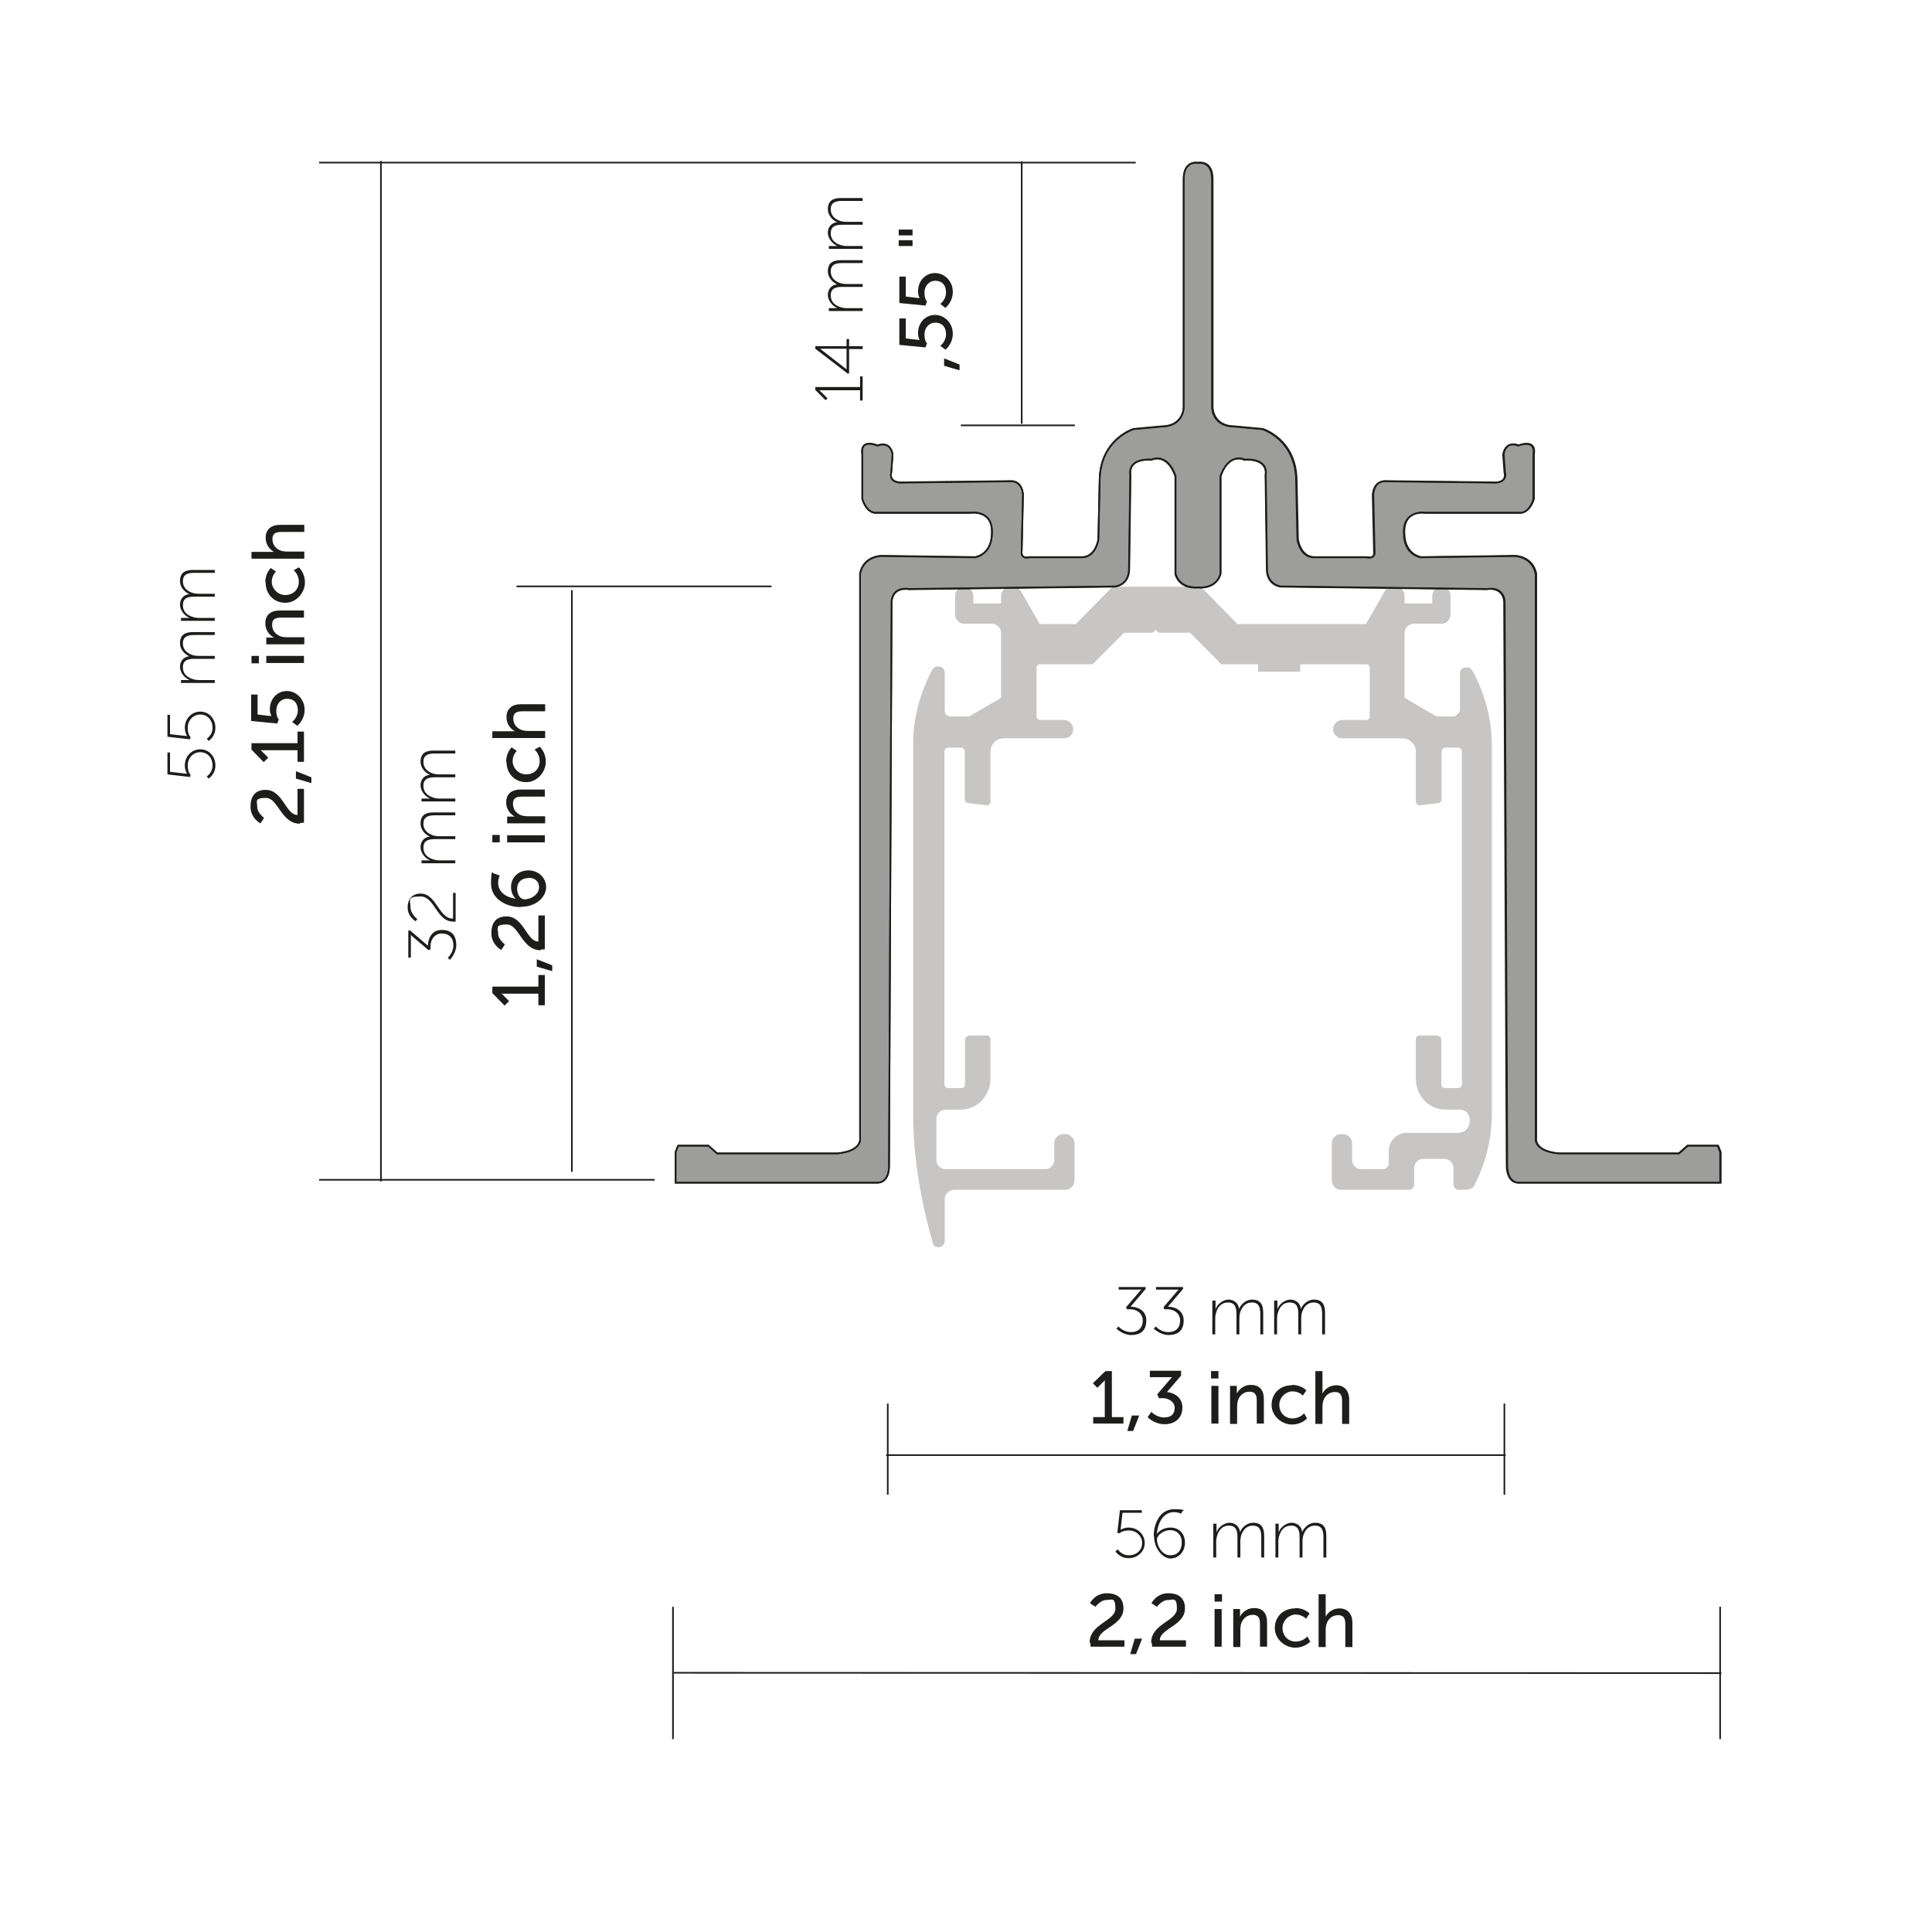 <?xml version="1.0" encoding="UTF-8"?>
<svg id="Livello_1" data-name="Livello 1" xmlns="http://www.w3.org/2000/svg" version="1.1" viewBox="0 0 600 600">
  <defs>
    <style>
      .cls-1 {
        stroke-miterlimit: 3.9;
      }

      .cls-1, .cls-2 {
        fill: none;
        stroke: #1d1d1b;
        stroke-width: .5px;
      }

      .cls-3 {
        fill: #1d1d1b;
      }

      .cls-3, .cls-4, .cls-5 {
        stroke-width: 0px;
      }

      .cls-4 {
        fill: #9d9d9c;
      }

      .cls-2 {
        stroke-miterlimit: 10;
      }

      .cls-5 {
        fill: #c7c6c5;
      }
    </style>
  </defs>
  <g>
    <path class="cls-3" d="M64.2,241.1s1.8-1,1.8-3.4-1.6-4.1-3.8-4.1-3.9,1.8-3.9,4.1.9,2.9.9,2.9l-.2.7-7-.8v-6.8h.8v6l4.4.5c.6,0,.9.1.9.1h0s-.7-1.1-.7-2.6c0-2.8,2.1-5,4.8-5s4.7,2.2,4.7,5-2.1,4.1-2.1,4.1l-.6-.7Z"/>
    <path class="cls-3" d="M64.2,229.4s1.8-1,1.8-3.4-1.6-4.1-3.8-4.1-3.9,1.8-3.9,4.1.9,2.9.9,2.9l-.2.7-7-.8v-6.8h.8v6l4.4.5c.6,0,.9.1.9.1h0s-.7-1.1-.7-2.6c0-2.8,2.1-5,4.8-5s4.7,2.2,4.7,5-2.1,4.1-2.1,4.1l-.6-.7Z"/>
    <path class="cls-3" d="M56.2,212.1v-.9h1.8c.5,0,.9,0,.9,0h0c-1.6-.6-3-2.4-3-4.1s1-3.1,2.9-3.3h0c-1.5-.6-2.9-2.2-2.9-4,0-2.7,1.6-3.5,4.1-3.5h6.7v.9h-6.3c-2,0-3.6.4-3.6,2.6s1.6,3.2,3.2,3.7c.5.1,1,.2,1.6.2h5.1v.9h-6.3c-1.8,0-3.6.3-3.6,2.6s1.6,3.3,3.4,3.8c.4.1.9.2,1.4.2h5.1v.9h-10.5Z"/>
    <path class="cls-3" d="M56.2,192.8v-.9h1.8c.5,0,.9,0,.9,0h0c-1.6-.6-3-2.4-3-4.1s1-3.1,2.9-3.3h0c-1.5-.6-2.9-2.2-2.9-4,0-2.7,1.6-3.5,4.1-3.5h6.7v.9h-6.3c-2,0-3.6.4-3.6,2.6s1.6,3.2,3.2,3.7c.5.1,1,.2,1.6.2h5.1v.9h-6.3c-1.8,0-3.6.3-3.6,2.6s1.6,3.3,3.4,3.8c.4.1.9.2,1.4.2h5.1v.9h-10.5Z"/>
  </g>
  <g>
    <path class="cls-3" d="M93.1,255.8c-5.8,0-6.7-8-10.5-8s-2.7,1.2-2.7,2.9,2.1,3.3,2.1,3.3l-1.1,1.7s-3.1-1.5-3.1-5.2,1.9-5.2,4.7-5.2c5.4,0,6.2,7.8,9.9,7.8v-8.1h2v10.5c-.4,0-.9.1-1.2.1Z"/>
    <path class="cls-3" d="M91.9,241.8v-2.3l4.8,1.9v1.8l-4.8-1.4Z"/>
    <path class="cls-3" d="M92.4,236.6v-3.6h-10.5c-.5,0-1,0-1,0h0s.4.2.9.8l1.5,1.5-1.4,1.4-3.8-3.9v-2h14.3v-3.6h2v9.4h-2Z"/>
    <path class="cls-3" d="M90.7,224.2s1.8-1.3,1.8-3.6-1.3-3.6-3.3-3.6-3.4,1.6-3.4,3.7.8,2.7.8,2.7l-.5,1.3-8.1-.8v-8.2h2v6.2l3.4.4c.5,0,.9.1.9.1h0s-.5-.9-.5-2.1c0-3.4,2.4-5.7,5.3-5.7s5.5,2.5,5.5,5.8-2.3,5-2.3,5l-1.7-1.3Z"/>
    <path class="cls-3" d="M78.1,206v-2.3h2.3v2.3h-2.3ZM82.7,205.9v-2.2h11.7v2.2h-11.7Z"/>
    <path class="cls-3" d="M82.7,200.2v-2.2h1.5c.5,0,.9,0,.9,0h0c-1-.5-2.7-1.9-2.7-4.4s1.5-4,4.5-4h7.5v2.2h-7c-1.6,0-2.9.3-2.9,2.2s1.2,3.2,2.9,3.7c.5.1,1,.2,1.6.2h5.5v2.2h-11.7Z"/>
    <path class="cls-3" d="M82.4,180.8c0-2.9,1.7-4.4,1.7-4.4l1.6,1.1s-1.3,1.2-1.3,3.2,1.8,4.1,4.2,4.1,4.2-1.7,4.2-4.1-1.6-3.6-1.6-3.6l1.6-.9s1.9,1.6,1.9,4.7-2.6,6.3-6.1,6.3-6.1-2.6-6.1-6.3Z"/>
    <path class="cls-3" d="M78.1,173.6v-2.2h6c.6,0,1,0,1,0h0c-1.1-.6-2.6-2-2.6-4.4s1.5-4,4.5-4h7.5v2.2h-7c-1.6,0-2.9.3-2.9,2.2s1.2,3.2,2.9,3.7c.5.1,1,.2,1.5.2h5.5v2.2h-16.3Z"/>
  </g>
  <g>
    <path class="cls-3" d="M267.1,124.5v-3.3h-12c-.4,0-.7,0-.7,0h0s.3.2.9.8l1.7,1.7-.6.6-3.2-3.2v-.9h13.9v-3.3h.8v7.5h-.8Z"/>
    <path class="cls-3" d="M263.1,115.9l-9.9-7.6v-.8h9.7v-2.2h.8v2.2h4.2v.9h-4.2v7.6h-.6ZM262.9,108.3h-6.9c-.6,0-1.3,0-1.3,0h0s.5.4,1,.8l7.2,5.6h0v-6.3Z"/>
    <path class="cls-3" d="M257.4,96.6v-.9h1.8c.5,0,.9,0,.9,0h0c-1.6-.6-3-2.4-3-4.1s1-3.1,2.9-3.3h0c-1.5-.6-2.9-2.2-2.9-4,0-2.7,1.6-3.5,4.1-3.5h6.7v.9h-6.3c-2,0-3.6.4-3.6,2.6s1.6,3.2,3.2,3.7c.5.1,1,.2,1.6.2h5.1v.9h-6.3c-1.8,0-3.6.3-3.6,2.6s1.6,3.3,3.4,3.8c.4.1.9.2,1.4.2h5.1v.9h-10.5Z"/>
    <path class="cls-3" d="M257.4,77.3v-.9h1.8c.5,0,.9,0,.9,0h0c-1.6-.6-3-2.4-3-4.1s1-3.1,2.9-3.3h0c-1.5-.6-2.9-2.2-2.9-4,0-2.7,1.6-3.5,4.1-3.5h6.7v.9h-6.3c-2,0-3.6.4-3.6,2.6s1.6,3.2,3.2,3.7c.5.1,1,.2,1.6.2h5.1v.9h-6.3c-1.8,0-3.6.3-3.6,2.6s1.6,3.3,3.4,3.8c.4.1.9.2,1.4.2h5.1v.9h-10.5Z"/>
  </g>
  <g>
    <path class="cls-3" d="M293.2,113.6v-2.3l4.8,1.9v1.8l-4.8-1.4Z"/>
    <path class="cls-3" d="M292,107.4s1.8-1.3,1.8-3.6-1.3-3.6-3.3-3.6-3.4,1.6-3.4,3.7.8,2.7.8,2.7l-.5,1.3-8.1-.8v-8.2h2v6.2l3.4.4c.5,0,.9.1.9.1h0s-.5-.9-.5-2.1c0-3.4,2.4-5.7,5.3-5.7s5.5,2.5,5.5,5.8-2.3,5-2.3,5l-1.7-1.3Z"/>
    <path class="cls-3" d="M292,94.4s1.8-1.3,1.8-3.6-1.3-3.6-3.3-3.6-3.4,1.6-3.4,3.7.8,2.7.8,2.7l-.5,1.3-8.1-.8v-8.2h2v6.2l3.4.4c.5,0,.9.1.9.1h0s-.5-.9-.5-2.1c0-3.4,2.4-5.7,5.3-5.7s5.5,2.5,5.5,5.8-2.3,5-2.3,5l-1.7-1.3Z"/>
    <path class="cls-3" d="M279.1,73.1v-1.8h4.3v1.8h-4.3ZM279.1,76.4v-1.8h4.3v1.8h-4.3Z"/>
  </g>
  <g>
    <path class="cls-3" d="M139,297.5s1.8-1.5,1.8-3.9-1.4-3.7-3.6-3.7-3.5,1.9-3.5,3.9v1l-.6.3-4.8-4.1c-.4-.3-.7-.7-.7-.7h0s0,.4,0,1.1v6h-.8v-8.4h.6l5.5,4.7c0-1.8.9-4.9,4.3-4.9s4.5,2.1,4.5,4.7-2,4.6-2,4.6l-.7-.7Z"/>
    <path class="cls-3" d="M140.7,286.2c-5.1,0-5.7-7.8-10.1-7.8s-3.1,1.3-3.1,3.4,2.1,3.6,2.1,3.6l-.5.7s-2.5-1.3-2.5-4.3,1.9-4.3,4-4.3c5,0,5.6,7.8,10.1,7.8v-8h.8v8.9c-.3,0-.5,0-.8,0Z"/>
    <path class="cls-3" d="M130.9,268.1v-.9h1.8c.5,0,.9,0,.9,0h0c-1.6-.6-3-2.4-3-4.1s1-3.1,2.9-3.3h0c-1.5-.6-2.9-2.2-2.9-4,0-2.7,1.6-3.5,4.1-3.5h6.7v.9h-6.3c-2,0-3.6.4-3.6,2.6s1.6,3.2,3.2,3.7c.5.1,1,.2,1.6.2h5.1v.9h-6.3c-1.8,0-3.6.3-3.6,2.6s1.6,3.3,3.4,3.8c.4.1.9.2,1.4.2h5.1v.9h-10.5Z"/>
    <path class="cls-3" d="M130.9,248.9v-.9h1.8c.5,0,.9,0,.9,0h0c-1.6-.6-3-2.4-3-4.1s1-3.1,2.9-3.3h0c-1.5-.6-2.9-2.2-2.9-4,0-2.7,1.6-3.5,4.1-3.5h6.7v.9h-6.3c-2,0-3.6.4-3.6,2.6s1.6,3.2,3.2,3.7c.5.1,1,.2,1.6.2h5.1v.9h-6.3c-1.8,0-3.6.3-3.6,2.6s1.6,3.3,3.4,3.8c.4.1.9.2,1.4.2h5.1v.9h-10.5Z"/>
  </g>
  <g>
    <path class="cls-3" d="M167.2,312.2v-3.6h-10.5c-.5,0-1,0-1,0h0s.4.2.9.8l1.5,1.5-1.4,1.4-3.8-3.9v-2h14.3v-3.6h2v9.4h-2Z"/>
    <path class="cls-3" d="M166.7,300.2v-2.3l4.8,1.9v1.8l-4.8-1.4Z"/>
    <path class="cls-3" d="M167.9,295.1c-5.8,0-6.7-8-10.5-8s-2.7,1.2-2.7,2.9,2.1,3.3,2.1,3.3l-1.1,1.7s-3.1-1.5-3.1-5.2,1.9-5.2,4.7-5.2c5.4,0,6.2,7.8,9.9,7.8v-8.1h2v10.5c-.4,0-.9.1-1.2.1Z"/>
    <path class="cls-3" d="M161.7,281.7c-4.2,0-9.2-2.3-9.2-7.3s.7-3.2.7-3.2l2,.7s-.5,1-.5,2.3c0,3,2.8,4.6,5.5,4.9h0c-.9-.7-1.5-2.2-1.5-3.6,0-3.1,2.4-5.2,5.4-5.2s5.5,2.2,5.5,5.2-3,6.1-7.7,6.1ZM164,272.7c-2,0-3.4,1.3-3.4,3.3s1.1,3.3,2.3,3.3c2.1,0,4.5-1.6,4.5-3.7s-1.5-3-3.3-3Z"/>
    <path class="cls-3" d="M152.9,261.6v-2.3h2.3v2.3h-2.3ZM157.5,261.6v-2.2h11.7v2.2h-11.7Z"/>
    <path class="cls-3" d="M157.5,255.8v-2.2h1.5c.5,0,.9,0,.9,0h0c-1-.5-2.7-1.9-2.7-4.4s1.5-4,4.5-4h7.5v2.2h-7c-1.6,0-2.9.3-2.9,2.2s1.2,3.2,2.9,3.7c.5.1,1,.2,1.6.2h5.5v2.2h-11.7Z"/>
    <path class="cls-3" d="M157.2,236.5c0-2.9,1.7-4.4,1.7-4.4l1.6,1.1s-1.3,1.2-1.3,3.2,1.8,4.1,4.2,4.1,4.2-1.7,4.2-4.1-1.6-3.6-1.6-3.6l1.6-.9s1.9,1.6,1.9,4.7-2.6,6.3-6.1,6.3-6.1-2.6-6.1-6.3Z"/>
    <path class="cls-3" d="M152.9,229.3v-2.2h6c.6,0,1,0,1,0h0c-1.1-.6-2.6-2-2.6-4.4s1.5-4,4.5-4h7.5v2.2h-7c-1.6,0-2.9.3-2.9,2.2s1.2,3.2,2.9,3.7c.5.1,1,.2,1.5.2h5.5v2.2h-16.3Z"/>
  </g>
  <g>
    <path class="cls-3" d="M347.2,481.2s1,1.8,3.4,1.8,4.1-1.6,4.1-3.8-1.8-3.9-4.1-3.9-2.9.9-2.9.9l-.7-.2.8-7h6.8v.8h-6l-.5,4.4c0,.6-.1.9-.1.9h0s1-.7,2.5-.7c2.8,0,5,2.1,5,4.8s-2.2,4.7-5,4.7-4.1-2.1-4.1-2.1l.7-.6Z"/>
    <path class="cls-3" d="M358.3,477c0-3.6,1.8-8.3,6.3-8.3s2.6.6,2.6.6l-.4.8s-.9-.5-2.2-.5c-3.4,0-5.1,3.5-5.3,6.8h0c.8-1.2,2.4-2,4.2-2,2.6,0,4.5,1.8,4.5,4.7s-2.1,4.9-4.5,4.9-5.1-3.1-5.1-6.9ZM367,479c0-2.4-1.5-3.8-3.6-3.8s-4.1,1.6-4.1,2.9c0,2,1.6,4.9,4.1,4.9s3.6-1.7,3.6-4Z"/>
    <path class="cls-3" d="M376.9,473.2h.9v1.8c0,.5,0,.9,0,.9h0c.5-1.6,2.4-3,4-3s3.1,1,3.3,2.9h0c.6-1.5,2.2-2.9,4-2.9,2.7,0,3.5,1.6,3.5,4.1v6.7h-.9v-6.3c0-2-.4-3.6-2.6-3.6s-3.2,1.6-3.7,3.2c-.1.5-.2,1-.2,1.6v5.1h-.9v-6.3c0-1.8-.3-3.6-2.6-3.6s-3.3,1.6-3.8,3.4c-.1.4-.2.9-.2,1.4v5.1h-.9v-10.5Z"/>
    <path class="cls-3" d="M396.2,473.2h.9v1.8c0,.5,0,.9,0,.9h0c.5-1.6,2.4-3,4-3s3.1,1,3.3,2.9h0c.6-1.5,2.2-2.9,4-2.9,2.7,0,3.5,1.6,3.5,4.1v6.7h-.9v-6.3c0-2-.4-3.6-2.6-3.6s-3.2,1.6-3.7,3.2c-.1.5-.2,1-.2,1.6v5.1h-.9v-6.3c0-1.8-.3-3.6-2.6-3.6s-3.3,1.6-3.8,3.4c-.1.4-.2.9-.2,1.4v5.1h-.9v-10.5Z"/>
  </g>
  <g>
    <path class="cls-3" d="M338.4,510.1c0-5.8,8-6.7,8-10.5s-1.2-2.7-2.9-2.7-3.3,2.1-3.3,2.1l-1.7-1.1s1.5-3.1,5.2-3.1,5.2,1.9,5.2,4.7c0,5.4-7.8,6.2-7.8,9.9h8.1v2h-10.5c0-.4-.1-.9-.1-1.2Z"/>
    <path class="cls-3" d="M352.4,508.9h2.3l-1.9,4.8h-1.8l1.4-4.8Z"/>
    <path class="cls-3" d="M357.5,510.1c0-5.8,8-6.7,8-10.5s-1.2-2.7-2.9-2.7-3.3,2.1-3.3,2.1l-1.7-1.1s1.5-3.1,5.2-3.1,5.2,1.9,5.2,4.7c0,5.4-7.8,6.2-7.8,9.9h8.1v2h-10.5c0-.4-.1-.9-.1-1.2Z"/>
    <path class="cls-3" d="M377.2,495.1h2.3v2.3h-2.3v-2.3ZM377.2,499.7h2.2v11.7h-2.2v-11.7Z"/>
    <path class="cls-3" d="M382.9,499.7h2.2v1.5c0,.5,0,.9,0,.9h0c.5-1,1.8-2.7,4.4-2.7s4,1.5,4,4.5v7.5h-2.2v-7c0-1.6-.3-2.9-2.2-2.9s-3.2,1.2-3.7,2.9c-.1.5-.2,1-.2,1.6v5.5h-2.2v-11.7Z"/>
    <path class="cls-3" d="M402.3,499.4c2.9,0,4.4,1.7,4.4,1.7l-1.1,1.6s-1.2-1.3-3.2-1.3-4.1,1.8-4.1,4.2,1.7,4.2,4.1,4.2,3.6-1.6,3.6-1.6l.9,1.6s-1.6,1.9-4.7,1.9-6.3-2.6-6.3-6.1,2.6-6.1,6.3-6.1Z"/>
    <path class="cls-3" d="M409.5,495.1h2.2v6c0,.6,0,1,0,1h0c.5-1.1,2-2.6,4.3-2.6s4,1.5,4,4.5v7.5h-2.2v-7c0-1.6-.3-2.9-2.2-2.9s-3.2,1.2-3.7,2.9c-.1.5-.2,1-.2,1.5v5.5h-2.2v-16.3Z"/>
  </g>
  <g>
    <path class="cls-3" d="M347.3,411.9s1.5,1.8,3.9,1.8,3.7-1.4,3.7-3.6-1.9-3.5-3.9-3.5h-1l-.3-.6,4.1-4.8c.3-.4.7-.7.7-.7h0s-.4,0-1.1,0h-6v-.8h8.4v.6l-4.7,5.5c1.8,0,4.9.9,4.9,4.3s-2.1,4.5-4.7,4.5-4.6-2-4.6-2l.7-.7Z"/>
    <path class="cls-3" d="M358.9,411.9s1.5,1.8,3.9,1.8,3.7-1.4,3.7-3.6-1.9-3.5-3.9-3.5h-1l-.3-.6,4.1-4.8c.3-.4.7-.7.7-.7h0s-.4,0-1.1,0h-6v-.8h8.4v.6l-4.7,5.5c1.8,0,4.9.9,4.9,4.3s-2.1,4.5-4.7,4.5-4.6-2-4.6-2l.7-.7Z"/>
    <path class="cls-3" d="M376.6,403.9h.9v1.8c0,.5,0,.9,0,.9h0c.5-1.6,2.4-3,4-3s3.1,1,3.3,2.9h0c.6-1.5,2.2-2.9,4-2.9,2.7,0,3.5,1.6,3.5,4.1v6.7h-.9v-6.3c0-2-.4-3.6-2.6-3.6s-3.2,1.6-3.7,3.2c-.1.5-.2,1-.2,1.6v5.1h-.9v-6.3c0-1.8-.3-3.6-2.6-3.6s-3.3,1.6-3.8,3.4c-.1.4-.2.9-.2,1.4v5.1h-.9v-10.5Z"/>
    <path class="cls-3" d="M395.8,403.9h.9v1.8c0,.5,0,.9,0,.9h0c.5-1.6,2.4-3,4-3s3.1,1,3.3,2.9h0c.6-1.5,2.2-2.9,4-2.9,2.7,0,3.5,1.6,3.5,4.1v6.7h-.9v-6.3c0-2-.4-3.6-2.6-3.6s-3.2,1.6-3.7,3.2c-.1.5-.2,1-.2,1.6v5.1h-.9v-6.3c0-1.8-.3-3.6-2.6-3.6s-3.3,1.6-3.8,3.4c-.1.4-.2.9-.2,1.4v5.1h-.9v-10.5Z"/>
  </g>
  <g>
    <path class="cls-3" d="M339.5,440.1h3.6v-10.5c0-.5,0-1,0-1h0s-.2.4-.8.9l-1.5,1.5-1.4-1.4,3.9-3.8h2v14.3h3.6v2h-9.4v-2Z"/>
    <path class="cls-3" d="M351.5,439.6h2.3l-1.9,4.8h-1.8l1.4-4.8Z"/>
    <path class="cls-3" d="M357.5,438.4s1.6,1.8,4,1.8,3.3-1.2,3.3-3-1.8-3-3.8-3h-1.1l-.5-1.2,3.6-4.2c.5-.6,1-1.1,1-1.1h0s-.5,0-1.4,0h-5.5v-2h9.7v1.5l-4.4,5.1c2.1.2,4.8,1.6,4.8,4.8s-2.2,5.2-5.5,5.2-5.3-2.2-5.3-2.2l1.2-1.7Z"/>
    <path class="cls-3" d="M376.1,425.8h2.3v2.3h-2.3v-2.3ZM376.2,430.4h2.2v11.7h-2.2v-11.7Z"/>
    <path class="cls-3" d="M381.9,430.4h2.2v1.5c0,.5,0,.9,0,.9h0c.5-1,1.8-2.7,4.4-2.7s4,1.5,4,4.5v7.5h-2.2v-7c0-1.6-.3-2.9-2.2-2.9s-3.2,1.2-3.7,2.9c-.1.5-.2,1-.2,1.6v5.5h-2.2v-11.7Z"/>
    <path class="cls-3" d="M401.3,430.1c2.9,0,4.4,1.7,4.4,1.7l-1.1,1.6s-1.2-1.3-3.2-1.3-4.1,1.8-4.1,4.2,1.7,4.2,4.1,4.2,3.6-1.6,3.6-1.6l.9,1.6s-1.6,1.9-4.7,1.9-6.3-2.6-6.3-6.1,2.6-6.1,6.3-6.1Z"/>
    <path class="cls-3" d="M408.5,425.8h2.2v6c0,.6,0,1,0,1h0c.5-1.1,2-2.6,4.3-2.6s4,1.5,4,4.5v7.5h-2.2v-7c0-1.6-.3-2.9-2.2-2.9s-3.2,1.2-3.7,2.9c-.1.5-.2,1-.2,1.5v5.5h-2.2v-16.3Z"/>
  </g>
  <path class="cls-5" d="M456.5,348c0-2-1.5-3.4-2.9-3.4h-4.7c-5.3,0-9.2-4.4-9.2-9.7v-12.2c0-.6.5-1.1,1.1-1.1h5.4c.6,0,1.4.5,1.4,1.1v14c0,.7.5,1.2,1.1,1.2h4.2c.6,0,1.1-.5,1.1-1.2v-103.3c0-.7-.5-1.2-1.1-1.2h-4.1c-.6,0-1.1.5-1.1,1.2v14.8c0,.7-.5,1.2-1.1,1.2l-5.8.7c-.6,0-1.1-.5-1.1-1.2v-15.5c0-2.2-1.8-4-4-4.1h-18.9c-1.5,0-2.8-1.3-2.8-2.8s1.3-2.9,2.8-2.9h7.5c.6,0,1.1-.5,1.1-1.1v-15c0-.7-.5-1.2-1.1-1.2h-20.5v2.3h-13.1v-2.3h-11.4l-9.7-9.8h-9.5c-.2,0-.4-.1-.5-.2l-.7-.7-.7.7c-.2.1-.4.2-.6.2h-8.5l-9.8,9.8h-16.3c-.6,0-1.1.5-1.1,1.2v15c0,.6.5,1.1,1.1,1.1h7.5c1.5,0,2.8,1.3,2.8,2.9s-1.3,2.8-2.8,2.8h-18.9c-2.2,0-4,1.9-4,4.1v15.5c0,.7-.5,1.2-1.1,1.2l-5.8-.7c-.6,0-1.1-.5-1.1-1.2v-14.8c0-.7-.5-1.2-1.1-1.2h-4.1c-.6,0-1.1.5-1.1,1.2v103.3c0,.7.5,1.2,1.1,1.2h4.2c.6,0,1.1-.5,1.1-1.2v-14c0-.6.9-1.1,1.4-1.1h5.4c.6,0,1.1.5,1.1,1.1v12.2c0,5.3-4,9.7-9.2,9.7h-4.7c-1.6,0-2.9,1.3-2.9,2.9v12.7c0,1.6,1.3,2.9,2.9,2.9h30.9c1.5,0,2.8-1.3,2.8-2.9v-5.1c0-1.6,1.3-2.9,2.9-2.9h.6c1.5,0,2.8,1.3,2.8,2.9v11.5c0,1.6-1.3,2.9-2.8,2.9h-34.5c-1.6,0-3,1.3-3,2.9,0,0,0,1.3,0,1.3v11.8c0,1-.9,1.8-1.8,1.8h-.3c-.8,0-1.4-.5-1.6-1.2-3.5-12.3-6.1-26.2-6.1-39.5v-115.7c0-8,2.2-16,6-23,.3-.5.9-.9,1.5-.9h.5c.9,0,1.8.8,1.8,1.8v12c0,.9.8,1.7,1.7,1.7h5.9s9.9-5.8,9.9-5.8v-20.1c0-1.6-1.3-2.9-2.9-2.9h-8.6c-1.5,0-2.8-1.3-2.8-2.9v-5.7c0-1.6,1.3-2.9,2.8-2.9s2.9,1.3,2.9,2.9v2.3h8.6v-2.3c0-1.6,1.3-2.9,2.9-2.9h.8c1,0,2,.6,2.5,1.5l5.8,10.1h11.2l11.4-11.6h27.4l11.4,11.6h39.9l5.8-10.1c.5-.9,1.5-1.5,2.5-1.5h.8c1.6,0,2.9,1.3,2.9,2.9v2.3h8.6v-2.3c0-1.6,1.3-2.9,2.9-2.9s2.8,1.3,2.8,2.9v5.7c0,1.6-1.3,2.9-2.8,2.9h-8.6c-1.6,0-2.9,1.3-2.9,2.9v20.1l9.9,5.8h5.4c.9,0,1.9-1.7,1.9-1.7v-11.7c0-1,.8-1.8,1.7-1.8h.6c.7,0,1.2.4,1.6,1,3.8,7,6,15,6,23v114.8c0,7.7-2.1,15.9-5.7,22.5-.3.5-1.7.9-2.3.9h-2.4.2c-.9,0-1.7-.7-1.7-1.7v-5c0-1.6-1.2-2.9-2.8-2.9h-6.7c-1.5,0-2.7,1.3-2.7,2.9v5c0,.9-.7,1.7-1.7,1.7h.3s-21.4,0-21.4,0c-1.5,0-2.8-1.3-2.8-2.9v-11.5c0-1.6,1.3-2.9,2.8-2.9h.6c1.6,0,2.9,1.3,2.9,2.9v5.1c0,1.6,1.3,2.9,2.8,2.9h6.8c.9,0,1.8-.8,1.8-1.8v-3.9c0-3.1,2.6-5.6,5.6-5.6h16c1.8,0,3.5-1.3,3.5-3.8"/>
  <line class="cls-1" x1="275.2" y1="451.9" x2="467.6" y2="451.9"/>
  <line class="cls-1" x1="118.3" y1="366.9" x2="118.3" y2="50"/>
  <line class="cls-1" x1="177.6" y1="363.9" x2="177.6" y2="183.3"/>
  <line class="cls-1" x1="317.3" y1="131.6" x2="317.3" y2="50.1"/>
  <line class="cls-1" x1="209.2" y1="519.5" x2="534.6" y2="519.6"/>
  <path class="cls-1" d="M467.2,435.9v28.3M275.7,435.9v28.3"/>
  <path class="cls-1" d="M99.1,50.5h253.6M99.1,366.4h104.2"/>
  <line class="cls-1" x1="160.4" y1="182.1" x2="239.6" y2="182.1"/>
  <line class="cls-1" x1="298.4" y1="132.1" x2="333.8" y2="132.1"/>
  <g>
    <path class="cls-1" d="M534.2,499v41.1M209,499v41.1"/>
    <path class="cls-4" d="M371.9,50.6s-4.3-.8-4.3,5.1v70.9s0,5.9-7,5.9l-8.6.8s-10.5,3.2-10.5,16.2l-.4,18.1s-.8,5.5-5.1,5.5h-16.4s-2.7.8-2.3-2l.4-17.3s0-4.7-4.3-4.3l-33.9.4s-3.5,0-2.7-3.2l.4-5.5s-.4-4.3-4.7-2.8c0,0-5.5-2.4-4.7,2.8v13.8s1.2,4.7,4.7,4.3h28.9s7.4-1.2,6.6,7.1c0,0,0,5.5-5.1,6.7l-29.2-.4s-5.5,0-6.6,5.5v175.3s.8,3.9-7,4.7h-37.4l-2.7-2.4h-9.4l-.8,2v9.5h62.8s3.6.2,3.5-5.5l.8-174.9s0-4.7,5.5-3.9l63.9-.8s4.3-.4,4.3-5.5l.4-29.2s-1.2-5.1,6.6-4.7c0,0,4.7-2.4,7.4,5.1v30.3s.8,4.7,7,4.3c6.2.4,7-4.3,7-4.3v-30.3c2.7-7.5,7.4-5.1,7.4-5.1,7.8-.4,6.6,4.7,6.6,4.7l.4,29.2c0,5.1,4.3,5.5,4.3,5.5l63.9.8c5.5-.8,5.5,3.9,5.5,3.9l.8,174.9c0,5.7,3.5,5.5,3.5,5.5h62.8v-9.5l-.8-2h-9.4l-2.7,2.4h-37.4c-7.8-.8-7-4.7-7-4.7v-175.3c-1.2-5.5-6.6-5.5-6.6-5.5l-29.2.4c-5.1-1.2-5.1-6.7-5.1-6.7-.8-8.3,6.6-7.1,6.6-7.1h28.9c3.5.4,4.7-4.3,4.7-4.3v-13.8c.8-5.1-4.7-2.8-4.7-2.8-4.3-1.6-4.7,2.8-4.7,2.8l.4,5.5c.8,3.2-2.7,3.2-2.7,3.2l-33.9-.4c-4.3-.4-4.3,4.3-4.3,4.3l.4,17.3c.4,2.8-2.3,2-2.3,2h-16.4c-4.3,0-5.1-5.5-5.1-5.5l-.4-18.1c0-13-10.5-16.2-10.5-16.2l-8.6-.8c-7,0-7-5.9-7-5.9V55.7c0-5.9-4.3-5.1-4.3-5.1"/>
    <path class="cls-2" d="M371.9,50.6s-4.3-.8-4.3,5.1v70.9s0,5.9-7,5.9l-8.6.8s-10.5,3.2-10.5,16.2l-.4,18.1s-.8,5.5-5.1,5.5h-16.4s-2.7.8-2.3-2l.4-17.3s0-4.7-4.3-4.3l-33.9.4s-3.5,0-2.7-3.2l.4-5.5s-.4-4.3-4.7-2.8c0,0-5.5-2.4-4.7,2.8v13.8s1.2,4.7,4.7,4.3h28.9s7.4-1.2,6.6,7.1c0,0,0,5.5-5.1,6.7l-29.2-.4s-5.5,0-6.6,5.5v175.3s.8,3.9-7,4.7h-37.4l-2.7-2.4h-9.4l-.8,2v9.5h62.8s3.6.2,3.5-5.5l.8-174.9s0-4.7,5.5-3.9l63.9-.8s4.3-.4,4.3-5.5l.4-29.2s-1.2-5.1,6.6-4.7c0,0,4.7-2.4,7.4,5.1v30.3s.8,4.7,7,4.3c6.2.4,7-4.3,7-4.3v-30.3c2.7-7.5,7.4-5.1,7.4-5.1,7.8-.4,6.6,4.7,6.6,4.7l.4,29.2c0,5.1,4.3,5.5,4.3,5.5l63.9.8c5.5-.8,5.5,3.9,5.5,3.9l.8,174.9c0,5.7,3.5,5.5,3.5,5.5h62.8v-9.5l-.8-2h-9.4l-2.7,2.4h-37.4c-7.8-.8-7-4.7-7-4.7v-175.3c-1.2-5.5-6.6-5.5-6.6-5.5l-29.2.4c-5.1-1.2-5.1-6.7-5.1-6.7-.8-8.3,6.6-7.1,6.6-7.1h28.9c3.5.4,4.7-4.3,4.7-4.3v-13.8c.8-5.1-4.7-2.8-4.7-2.8-4.3-1.6-4.7,2.8-4.7,2.8l.4,5.5c.8,3.2-2.7,3.2-2.7,3.2l-33.9-.4c-4.3-.4-4.3,4.3-4.3,4.3l.4,17.3c.4,2.8-2.3,2-2.3,2h-16.4c-4.3,0-5.1-5.5-5.1-5.5l-.4-18.1c0-13-10.5-16.2-10.5-16.2l-8.6-.8c-7,0-7-5.9-7-5.9V55.7c0-5.9-4.3-5.1-4.3-5.1Z"/>
    <path class="cls-1" d="M371.9,50.5s-4.3-.8-4.3,5.1v70.9s0,5.9-7,5.9l-8.6.8s-10.5,3.2-10.5,16.2l-.4,18.1s-.8,5.5-5.1,5.5h-16.4s-2.7.8-2.3-2l.4-17.3s0-4.7-4.3-4.3l-33.9.4s-3.5,0-2.7-3.2l.4-5.5s-.4-4.3-4.7-2.8c0,0-5.5-2.4-4.7,2.8v13.8s1.2,4.7,4.7,4.3h28.9s7.4-1.2,6.6,7.1c0,0,0,5.5-5.1,6.7l-29.2-.4s-5.5,0-6.6,5.5v175.4s.8,3.9-7,4.7h-37.4l-2.7-2.4h-9.4l-.8,2v9.5h62.8s3.6.2,3.5-5.5l.8-175s0-4.7,5.5-3.9l64-.8s4.3-.4,4.3-5.5l.4-29.2s-1.2-5.1,6.6-4.7c0,0,4.7-2.4,7.4,5.1v30.3s.8,4.7,7,4.3c6.2.4,7-4.3,7-4.3v-30.3c2.7-7.5,7.4-5.1,7.4-5.1,7.8-.4,6.6,4.7,6.6,4.7l.4,29.2c0,5.1,4.3,5.5,4.3,5.5l64,.8c5.5-.8,5.5,3.9,5.5,3.9l.8,175c0,5.7,3.5,5.5,3.5,5.5h62.8v-9.5l-.8-2h-9.4l-2.7,2.4h-37.4c-7.8-.8-7-4.7-7-4.7v-175.4c-1.2-5.5-6.6-5.5-6.6-5.5l-29.2.4c-5.1-1.2-5.1-6.7-5.1-6.7-.8-8.3,6.6-7.1,6.6-7.1h28.9c3.5.4,4.7-4.3,4.7-4.3v-13.8c.8-5.1-4.7-2.8-4.7-2.8-4.3-1.6-4.7,2.8-4.7,2.8l.4,5.5c.8,3.2-2.7,3.2-2.7,3.2l-33.9-.4c-4.3-.4-4.3,4.3-4.3,4.3l.4,17.3c.4,2.8-2.3,2-2.3,2h-16.4c-4.3,0-5.1-5.5-5.1-5.5l-.4-18.1c0-13-10.5-16.2-10.5-16.2l-8.6-.8c-7,0-7-5.9-7-5.9V55.6c0-5.9-4.3-5.1-4.3-5.1Z"/>
  </g>
</svg>
